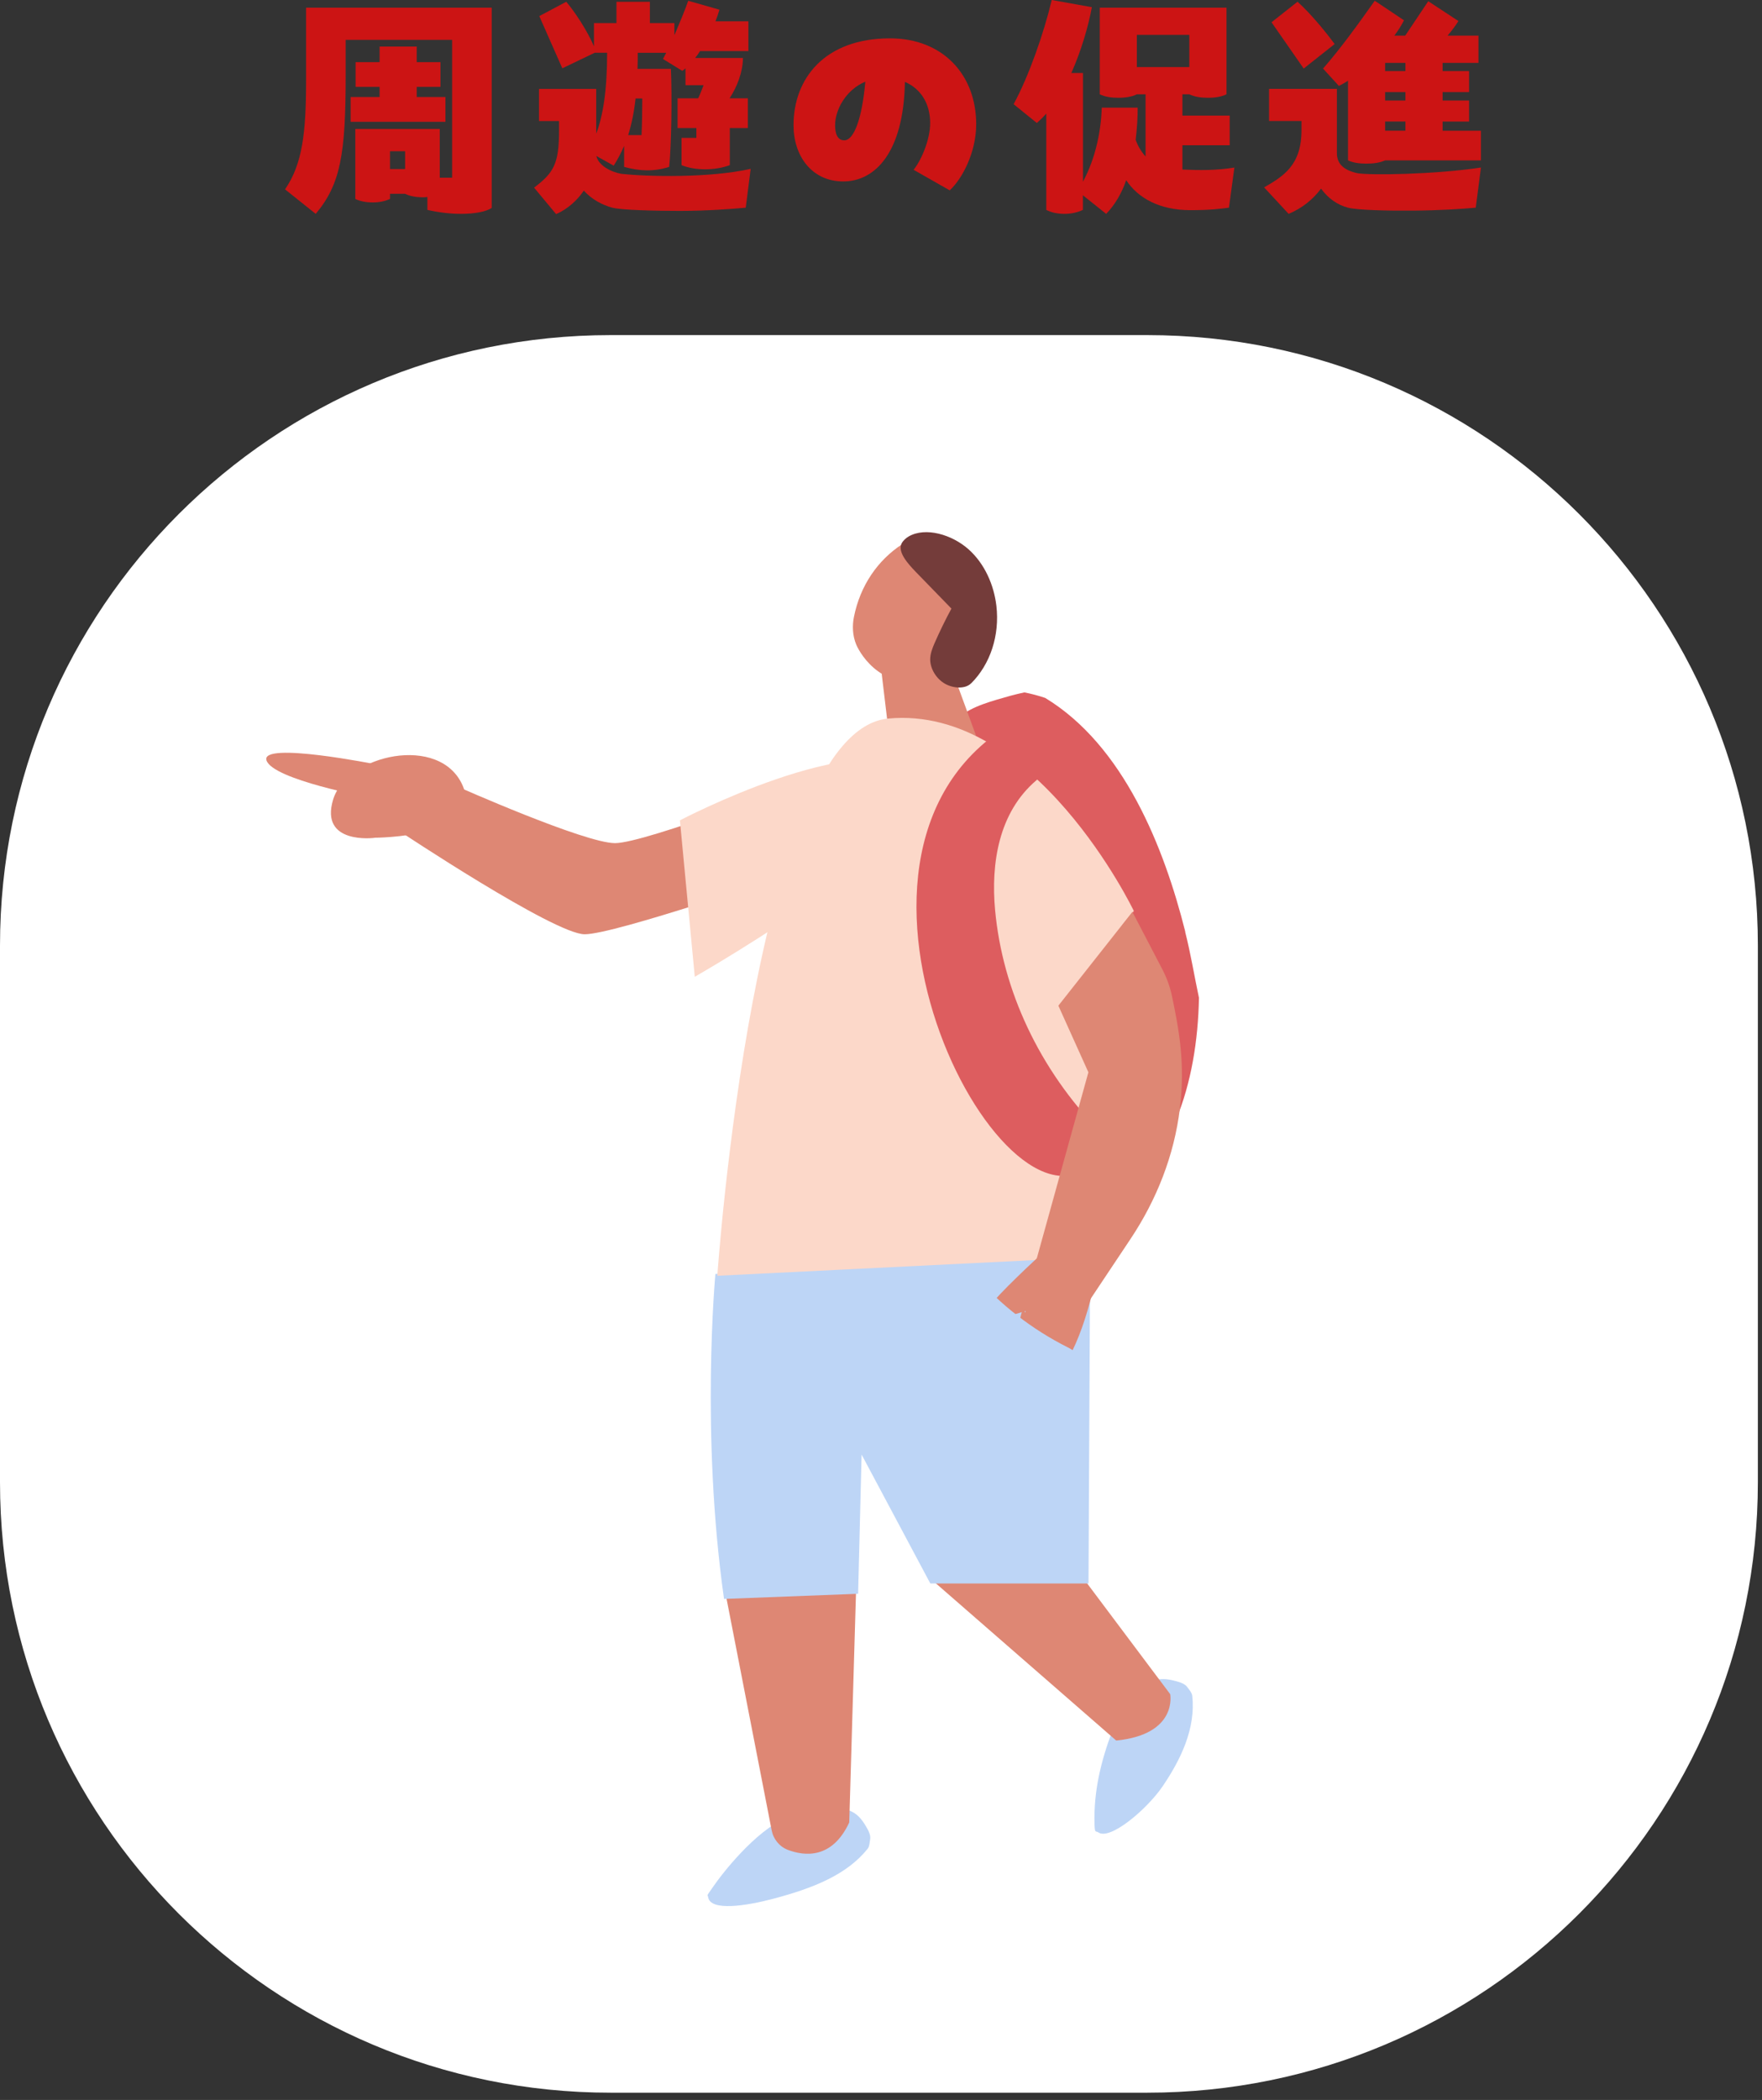 <svg width="204" height="243" viewBox="0 0 204 243" fill="none" xmlns="http://www.w3.org/2000/svg">
<rect x="0" y="0" width="204" height="243" fill="#333333" stroke="none"/>
<path d="M132.822 38.777H70.699C31.653 38.777 0 70.409 0 109.428V171.508C0 210.528 31.653 242.159 70.699 242.159H132.822C171.868 242.159 203.521 210.528 203.521 171.508V109.428C203.521 70.409 171.868 38.777 132.822 38.777Z" fill="white"/>
<path d="M91.381 101.131C91.381 101.131 71.206 108.111 67.693 108.111C64.18 108.111 46.143 96.108 46.143 96.108L52.863 90.974C52.863 90.974 67.693 97.565 71.206 97.565C74.719 97.565 93.519 90.267 93.519 90.267C93.519 90.267 97.49 97.648 91.381 101.117V101.131Z" fill="#DE8774"/>
<path d="M43.339 96.955C43.339 96.955 36.993 97.774 38.562 92.543C40.131 87.311 50.962 84.897 53.572 90.919C56.182 96.941 43.339 96.941 43.339 96.941V96.955Z" fill="#DE8774"/>
<path d="M42.769 92.279C42.769 92.279 31.591 90.225 30.855 87.991C30.119 85.757 43.602 88.463 43.602 88.463L42.769 92.279Z" fill="#DE8774"/>
<path d="M90.992 210.346C87.382 211.997 83.716 216.632 82.439 218.505C81.745 219.518 81.925 219.185 81.994 219.559C82.272 221.169 86.341 220.558 89.493 219.726C94.241 218.477 98.06 216.909 100.448 213.94C100.67 213.676 100.684 213.19 100.74 212.857C100.809 212.483 100.67 212.094 100.49 211.747C99.434 209.805 98.462 208.82 94.7 209.389C92.492 209.722 90.548 210.957 90.992 210.332V210.346Z" fill="#BDD5F6"/>
<path d="M83.952 184.149L89.34 211.789C89.534 212.816 90.242 213.69 91.228 214.065C93.144 214.786 96.338 215.161 98.324 210.887L99.115 183.969L83.939 184.163L83.952 184.149Z" fill="#DE8774"/>
<path d="M128.774 200.3C127.399 203.991 126.636 207.308 126.719 210.985C126.747 212.206 126.844 211.831 127.163 212.039C128.51 212.983 132.759 209.403 134.592 206.725C136.73 203.589 138.452 199.981 138.036 196.221C137.994 195.874 137.675 195.527 137.48 195.25C137.258 194.931 136.883 194.764 136.508 194.639C134.37 194.001 132.981 193.987 130.732 197.026C129.413 198.802 128.927 201.036 128.788 200.287L128.774 200.3Z" fill="#BDD5F6"/>
<path d="M107.363 182.359L125.456 182.679L135.481 196.041C135.481 196.041 136.411 200.689 129.233 201.411L107.363 182.359Z" fill="#DE8774"/>
<path d="M137.23 107.82C134.772 98.037 130.093 86.271 121.012 80.762C120.22 80.499 119.415 80.277 118.596 80.124C117.527 80.346 116.471 80.651 115.43 80.957C113.292 81.595 110.987 82.4 109.82 84.412C108.959 85.91 108.918 87.797 108.932 89.573C109.029 102.977 110.528 116.409 113.403 129.521C114.194 133.17 115.333 137.139 118.276 139.178C120.984 141.052 124.58 140.746 127.482 139.359C135.591 135.501 138.632 125.303 138.813 115.465C138.271 112.926 137.855 110.331 137.216 107.834L137.23 107.82Z" fill="#DD5D5F"/>
<path d="M82.827 147.435C82.827 147.435 81.105 165.847 83.827 185.023L99.351 184.427L99.753 168.317L107.71 183.233H126.024L126.219 144.243L82.827 147.421V147.435Z" fill="#BDD5F6"/>
<path d="M101.878 76.267L103.017 85.799L113 85.119L110.501 78.306L101.878 76.267Z" fill="#DE8774"/>
<path d="M108.418 74.727C109.46 74.158 110.779 74.296 111.626 74.352C112.639 74.421 113.514 75.656 113.417 76.53C113.32 77.404 112.598 78.279 111.529 78.431C110.529 78.57 109.626 78.001 109.029 77.432C108.571 77.002 108.238 76.53 108.377 75.892C108.529 75.254 108.46 74.477 108.404 74.713L108.418 74.727Z" fill="#DE8774"/>
<path d="M104.836 62.863C104.836 62.863 104.933 62.877 104.975 62.891C107.877 63.404 110.876 66.61 111.404 69.759C111.751 71.813 111.154 73.617 110.432 75.213C109.849 76.489 109.404 78.112 108.113 78.515C102.365 80.305 99.657 75.809 99.143 74.616C98.685 73.534 98.671 72.368 98.865 71.397C99.588 67.748 101.643 64.806 104.434 62.988L104.85 62.877L104.836 62.863Z" fill="#DE8774"/>
<path d="M112.431 79.083C114.667 76.85 115.75 73.519 115.361 70.12C115.083 67.733 114.028 65.236 112.112 63.543C110.195 61.85 107.155 60.962 105.211 62.072C104.891 62.252 104.53 62.585 104.378 62.904C103.905 63.89 105.127 65.236 105.988 66.138C107.377 67.567 108.765 68.996 110.154 70.425C109.446 71.729 108.793 73.075 108.196 74.435C107.946 75.018 107.696 75.642 107.696 76.308C107.696 77.391 108.404 78.556 109.418 79.125C110.432 79.694 111.778 79.722 112.417 79.083H112.431Z" fill="#743C3A"/>
<path d="M83.036 147.629L128.844 145.367L130.01 105.933L114.847 125.372L131.274 105.419C131.274 105.419 119.832 81.54 102.823 83.149C87.368 84.62 83.05 147.629 83.05 147.629H83.036Z" fill="#FCD8C9"/>
<path d="M115.514 84.772C92.436 101.146 117.847 147.948 127.719 133.268C127.941 132.935 128.136 132.546 128.094 132.157C128.052 131.672 127.663 131.269 127.302 130.895C120.36 123.749 116.069 114.647 115.208 105.294C114.722 99.938 115.597 94.028 119.985 90.295C120.749 89.643 121.693 88.88 121.512 87.964C121.443 87.603 121.193 87.27 120.901 86.993C119.068 85.175 115.569 84.925 115.5 84.786L115.514 84.772Z" fill="#DD5D5F"/>
<path d="M122.539 116.381L126.011 124.082L119.609 147.157L125.872 150.89L130.87 143.397C133.911 138.846 135.952 133.684 136.605 128.259C137.23 123.041 136.508 119.17 135.689 115.271C135.466 114.203 135.092 113.176 134.592 112.205L131.106 105.517L122.539 116.367V116.381Z" fill="#DE8774"/>
<path d="M120.971 144.645C119.263 146.033 122.415 143.619 120.721 145.006C120.179 145.436 115.194 150.126 114.93 150.806C114.667 151.486 114.222 151.666 114.847 152.027C116.041 152.707 117.819 151.972 118.749 151.694C118.36 152.818 119.235 148.711 118.86 149.835C118.485 150.931 116.86 157.3 116.874 158.479C116.888 159.659 117.402 160.935 118.374 161.532C118.874 161.837 119.485 161.92 119.999 161.712C120.304 161.587 120.568 161.351 120.804 161.116C124.47 157.522 125.997 152.041 127.122 146.754C127.177 146.519 127.219 146.269 127.149 146.033C127.08 145.797 126.9 145.617 126.719 145.464C124.789 143.799 122.095 143.771 120.971 144.673V144.645Z" fill="#DE8774"/>
<path d="M112.834 147.559C115.833 151 119.513 153.845 123.595 155.898C124.136 156.176 124.747 156.509 124.845 157.106C124.886 157.341 124.845 157.577 124.775 157.813C124.345 159.686 123.581 161.476 122.554 163.1C121.068 165.431 118.443 167.554 115.764 166.846C114.222 166.43 113.042 165.126 112.292 163.724C109.918 159.298 110.918 153.886 112.056 148.988C112.237 148.211 112.764 147.212 112.834 147.573V147.559Z" fill="#BDD5F6"/>
<path d="M80.439 113.023L78.718 94.929C78.718 94.929 99.296 84.12 106.225 89.24C113.153 94.346 80.453 113.023 80.453 113.023" fill="#FCD8C9"/>
<path d="M56.933 24.058C56.304 24.487 54.986 24.747 53.382 24.747C52.206 24.747 50.858 24.604 49.483 24.287V22.797C49.309 22.827 49.11 22.827 48.911 22.827C48.108 22.827 47.419 22.684 46.903 22.424H45.155V23.026C44.552 23.282 43.924 23.425 43.147 23.425C42.371 23.425 41.686 23.282 41.14 23.026V14.921H50.914V20.564H52.345V4.611H40.021V8.793C40.021 17.843 39.418 21.34 36.552 24.747L33 21.912C35.008 18.991 35.437 15.381 35.437 9.365V0.888H56.929V24.058H56.933ZM43.95 11.229V10.054H41.17V7.189H43.95V5.386H48.247V7.189H50.996V10.054H48.247V11.229H51.573V14.094H40.597V11.229H43.95ZM46.903 19.563V17.5H45.155V19.563H46.903Z" fill="#CC1414"/>
<path d="M86.912 19.534L86.34 24.032C84.822 24.175 81.838 24.405 78.686 24.405C76.019 24.405 71.951 24.318 70.889 24.032C69.713 23.716 68.482 23.057 67.593 22.056C66.821 23.2 65.702 24.206 64.384 24.778L61.834 21.714C64.098 19.993 64.726 18.992 64.726 15.069V14.008H62.406V10.285H69.028V15.468C69.831 13.349 70.29 10.397 70.29 6.159V6.102H68.859L65.104 7.905L62.437 1.863L65.559 0.204C66.591 1.408 68.022 3.61 68.768 5.361V2.67H71.374V0.208H75.242V2.67H78.079V4.074C78.707 2.613 79.34 1.066 79.683 0.091L83.295 1.122C83.183 1.521 83.009 2.011 82.836 2.47H86.647V5.907H81.058C80.915 6.137 80.685 6.453 80.485 6.709H86.014C86.014 8.282 85.355 10.033 84.466 11.377H86.587V14.814H84.496V19.109C82.836 19.737 80.485 19.768 78.907 19.109V15.958H80.624V14.814H78.447V11.377H80.828C81.027 10.978 81.231 10.462 81.457 9.86H79.366V7.914L78.993 8.2L76.76 6.826L77.133 6.111H73.837C73.837 6.739 73.837 7.372 73.807 7.97H77.675C77.818 11.121 77.731 16.877 77.476 19.312C75.698 19.885 73.981 19.798 72.259 19.312V16.877C71.916 17.678 71.513 18.45 71.053 19.169L69.046 18.051C69.275 19.139 70.737 19.911 71.938 20.114C75.034 20.457 82.198 20.6 86.899 19.542L86.912 19.534ZM73.586 11.398C73.412 12.972 73.126 14.35 72.727 15.637H74.275C74.332 14.376 74.362 12.829 74.362 11.398H73.59H73.586Z" fill="#CC1414"/>
<path d="M113.021 14.38C113.021 17.617 111.417 20.682 109.955 22.025L105.771 19.646C106.603 18.645 107.692 16.239 107.692 14.233C107.692 12.057 106.659 10.28 104.769 9.478C104.626 17.669 101.3 20.994 97.631 20.994C93.962 20.994 91.872 18.016 91.872 14.493C91.872 9.11 95.454 4.438 103.047 4.438C109.153 4.438 113.021 8.646 113.021 14.376V14.38ZM100.181 9.452C97.974 10.371 96.686 12.659 96.686 14.493C96.686 15.381 96.915 16.239 97.748 16.239C98.867 16.239 99.812 13.717 100.185 9.452H100.181Z" fill="#CC1414"/>
<path d="M142.913 19.391L142.284 24.032C141.196 24.175 140.02 24.319 137.813 24.319C134.261 24.319 131.738 22.914 130.389 20.851C129.873 22.342 129.101 23.686 128.069 24.748L125.376 22.598V24.288C124.747 24.574 124.058 24.748 123.255 24.748C122.397 24.748 121.681 24.574 121.135 24.288V13.145C120.792 13.544 120.419 13.891 120.046 14.233L117.354 12.057C119.101 8.85 120.849 3.866 121.768 0L126.412 0.832C126.013 3.008 125.207 5.816 124.036 8.451H125.385V21.025C126.902 18.19 127.475 15.039 127.562 12.46H131.716C131.716 13.548 131.66 14.693 131.486 16.183C131.742 16.899 132.115 17.531 132.631 18.104V10.913H131.629C131.026 11.199 130.311 11.316 129.478 11.316C128.646 11.316 127.93 11.204 127.327 10.913V0.889H142.002V10.913C141.399 11.199 140.684 11.316 139.851 11.316C139.019 11.316 138.303 11.204 137.7 10.913H136.898V13.375H142.371V16.812H136.898V19.62C138.988 19.707 140.71 19.733 142.917 19.391H142.913ZM131.621 7.762H137.696V4.039H131.621V7.762Z" fill="#CC1414"/>
<path d="M171.46 19.39L170.858 24.032C169.309 24.175 166.76 24.348 163.577 24.374C160.94 24.404 157.128 24.318 156.07 24.032C154.839 23.715 153.75 22.944 152.948 21.826C151.972 23.143 150.654 24.144 149.193 24.747L146.356 21.683C148.65 20.365 150.684 19.078 150.684 15.065V14.003H146.929V10.28H154.782V17.726C154.782 18.987 155.615 19.702 157.159 20.044C158.707 20.3 166.157 20.187 171.46 19.386V19.39ZM150.94 7.935L147.215 2.578L150.225 0.199C151.885 1.69 153.75 4.039 154.522 5.096L150.94 7.931V7.935ZM171.46 15.125V18.562H160.368C159.708 18.848 158.993 18.935 158.191 18.935C157.332 18.935 156.643 18.822 156.07 18.562V9.339C155.728 9.569 155.355 9.768 155.012 9.942L153.178 7.935C155.242 5.586 157.362 2.634 159.166 0.086L162.549 2.348C162.263 2.92 161.89 3.523 161.43 4.125H162.692L165.359 0.142L168.854 2.435C168.568 2.894 168.139 3.493 167.592 4.125H171.174V7.276H167.02V8.221H170.086V10.657H167.02V11.632H170.086V14.068H167.02V15.13H171.46V15.125ZM162.718 7.276H160.368V8.221H162.718V7.276ZM162.718 10.657H160.368V11.632H162.718V10.657ZM160.368 15.125H162.718V14.063H160.368V15.125Z" fill="#CC1414"/>
</svg>
